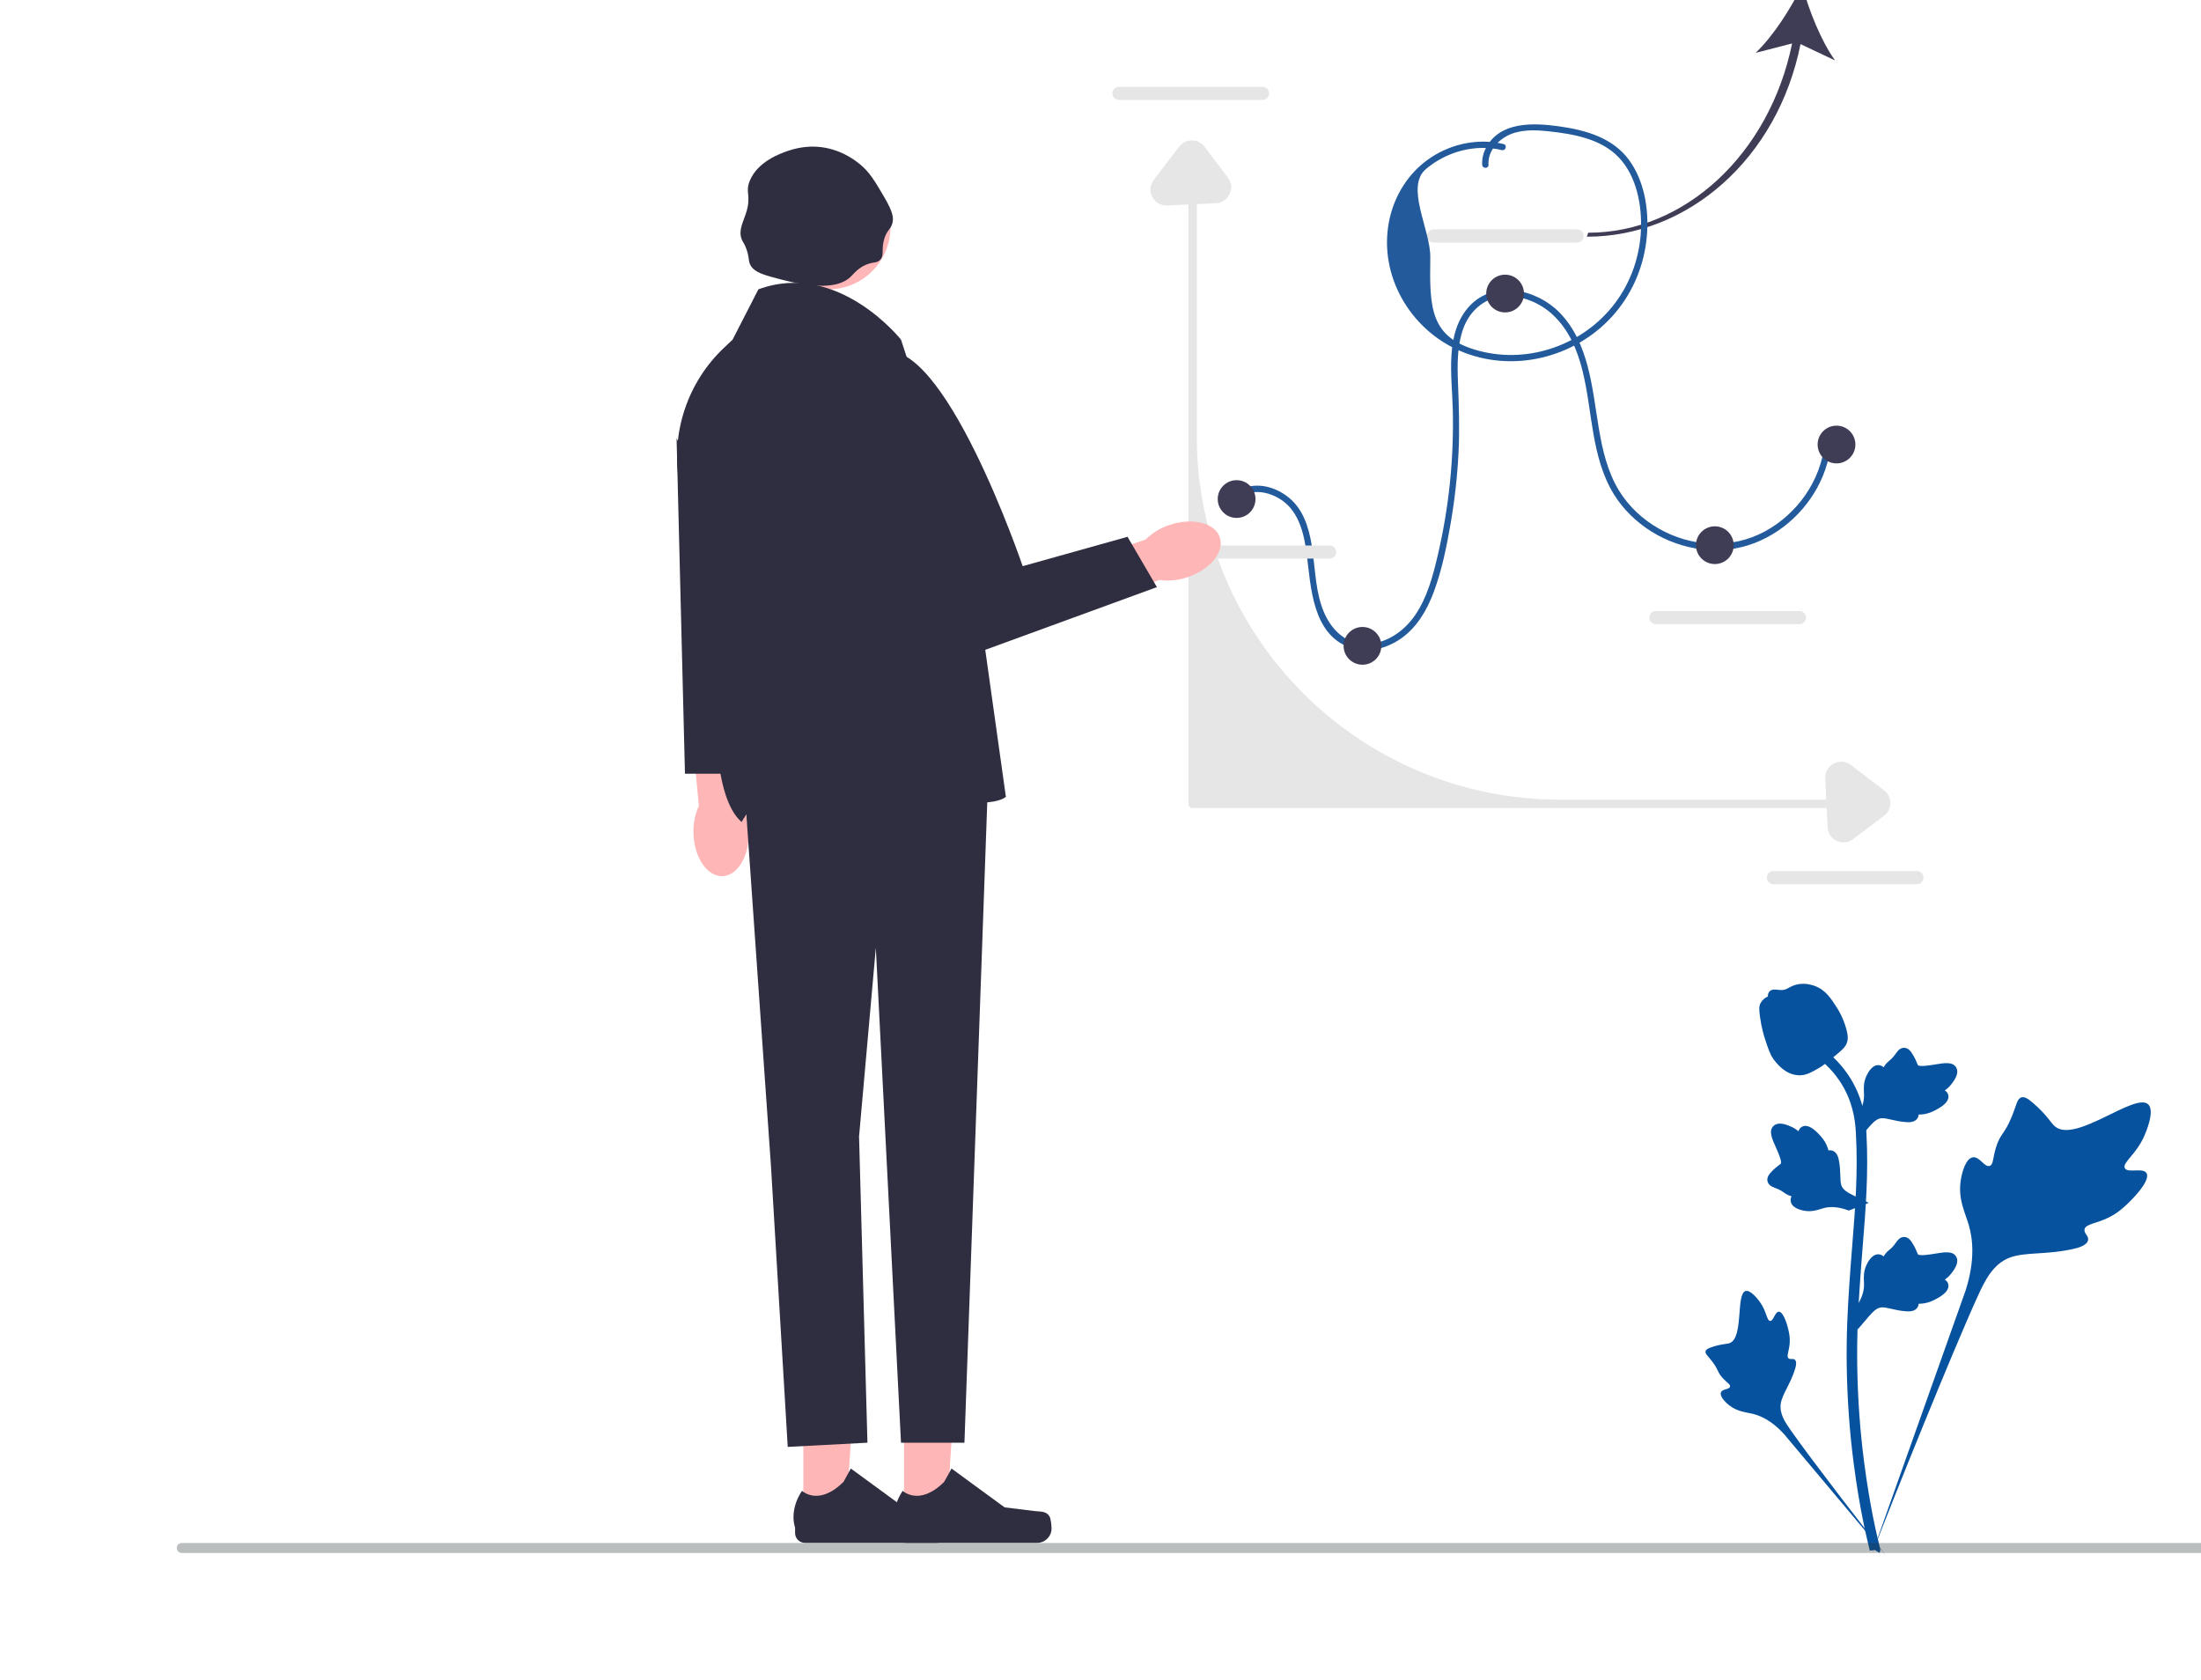 <svg width="249" height="190" viewBox="0 0 249 190" fill="none" xmlns="http://www.w3.org/2000/svg">
<g clip-path="url(#clip0_1435_4960)">
<path d="M139.959 56.622C141.321 55.123 143.57 55.561 145.067 56.619C146.993 57.982 147.543 60.469 147.828 62.675C148.309 66.408 148.451 71.685 152.686 73.246C154.643 73.967 156.882 73.372 158.535 72.201C160.34 70.922 161.466 68.954 162.22 66.916C163.133 64.447 163.662 61.806 164.11 59.219C164.568 56.574 164.868 53.9 165.003 51.218C165.135 48.595 165.049 45.988 164.945 43.367C164.863 41.32 164.832 39.17 165.524 37.213C166.223 35.236 167.847 33.732 169.983 33.534C172.056 33.341 174.191 34.215 175.691 35.626C179.289 39.01 179.459 44.534 180.263 49.071C180.685 51.455 181.303 53.867 182.598 55.941C183.663 57.647 185.143 59.077 186.848 60.138C190.287 62.278 194.668 62.903 198.484 61.432C202.209 59.997 205.208 56.859 206.506 53.088C206.826 52.157 207.024 51.194 207.125 50.215C207.171 49.76 206.459 49.764 206.413 50.215C205.986 54.376 203.315 58.144 199.654 60.117C195.887 62.147 191.325 61.89 187.645 59.785C185.835 58.75 184.262 57.29 183.168 55.51C181.842 53.352 181.274 50.836 180.861 48.365C180.114 43.903 179.776 38.78 176.431 35.355C173.836 32.698 169.062 31.631 166.274 34.591C163.403 37.638 164.264 42.547 164.355 46.33C164.49 51.87 163.918 57.423 162.652 62.818C162.1 65.167 161.466 67.588 160.082 69.602C158.818 71.442 156.751 72.869 154.45 72.846C152.154 72.824 150.542 71.137 149.727 69.127C148.867 67.006 148.811 64.715 148.514 62.477C148.24 60.421 147.743 58.147 146.201 56.643C145.002 55.473 143.224 54.72 141.536 54.989C140.725 55.119 140.006 55.512 139.455 56.119C139.148 56.458 139.65 56.962 139.959 56.622Z" fill="#225A9C"/>
<path d="M242.836 132.702C242.435 132.027 240.701 132.75 240.383 132.137C240.065 131.526 241.676 130.595 242.596 128.47C242.762 128.086 243.807 125.67 243.033 124.925C241.566 123.512 234.852 129.343 232.502 127.435C231.986 127.016 231.626 126.18 230.065 124.823C229.444 124.283 229.069 124.039 228.706 124.13C228.19 124.258 228.149 124.948 227.596 126.304C226.767 128.338 226.277 128.216 225.794 129.838C225.435 131.043 225.517 131.743 225.095 131.88C224.498 132.073 223.948 130.795 223.192 130.91C222.419 131.026 221.953 132.514 221.805 133.628C221.528 135.718 222.296 137.098 222.722 138.548C223.184 140.124 223.459 142.521 222.391 145.915L211.818 175.692C214.152 169.582 220.911 152.832 223.75 146.608C224.57 144.811 225.475 142.988 227.334 142.269C229.123 141.576 231.581 141.99 234.714 141.235C235.08 141.147 236.095 140.889 236.223 140.292C236.329 139.798 235.731 139.523 235.823 139.061C235.946 138.441 237.121 138.433 238.564 137.718C239.582 137.213 240.216 136.613 240.761 136.097C240.925 135.942 243.369 133.601 242.836 132.702Z" fill="#07529E"/>
<path d="M201.241 148.378C200.793 148.38 200.648 149.439 200.256 149.418C199.864 149.398 199.872 148.339 199.094 147.274C198.953 147.082 198.069 145.872 197.479 146.037C196.362 146.349 197.288 151.326 195.673 151.928C195.319 152.06 194.804 151.996 193.688 152.37C193.243 152.519 193.015 152.633 192.955 152.837C192.869 153.127 193.196 153.346 193.703 154.009C194.462 155.003 194.26 155.208 194.918 155.913C195.406 156.436 195.773 156.598 195.718 156.845C195.641 157.193 194.855 157.094 194.693 157.499C194.527 157.911 195.123 158.57 195.627 158.963C196.574 159.702 197.473 159.724 198.308 159.933C199.215 160.161 200.471 160.718 201.829 162.221L213.398 176C211.072 173.092 204.798 164.943 202.561 161.754C201.916 160.833 201.282 159.863 201.465 158.744C201.641 157.666 202.554 156.58 203.087 154.825C203.149 154.62 203.316 154.047 203.059 153.812C202.847 153.618 202.54 153.832 202.339 153.653C202.07 153.414 202.406 152.835 202.471 151.921C202.517 151.276 202.405 150.792 202.309 150.375C202.28 150.25 201.836 148.376 201.241 148.378Z" fill="#07529E"/>
<path d="M210.162 150.38L209.893 147.976L210.016 147.793C210.585 146.951 210.876 146.127 210.879 145.346C210.88 145.222 210.874 145.098 210.868 144.971C210.845 144.469 210.816 143.846 211.141 143.119C211.323 142.714 211.836 141.776 212.606 141.892C212.813 141.921 212.97 142.016 213.089 142.128C213.106 142.1 213.124 142.072 213.143 142.042C213.383 141.676 213.573 141.519 213.756 141.368C213.897 141.252 214.042 141.133 214.269 140.849C214.369 140.725 214.447 140.616 214.513 140.524C214.712 140.247 214.972 139.916 215.431 139.922C215.921 139.945 216.178 140.35 216.348 140.618C216.651 141.097 216.789 141.442 216.88 141.67C216.913 141.754 216.951 141.848 216.97 141.877C217.128 142.109 218.412 141.892 218.896 141.813C219.982 141.632 220.922 141.475 221.31 142.16C221.587 142.65 221.381 143.298 220.679 144.137C220.46 144.399 220.227 144.597 220.02 144.753C220.191 144.855 220.345 145.012 220.407 145.258C220.553 145.841 220.052 146.425 218.918 146.996C218.636 147.139 218.257 147.329 217.726 147.421C217.475 147.464 217.25 147.474 217.057 147.48C217.053 147.591 217.027 147.712 216.959 147.836C216.76 148.202 216.345 148.376 215.721 148.334C215.033 148.298 214.467 148.167 213.967 148.052C213.531 147.952 213.156 147.868 212.861 147.887C212.314 147.932 211.892 148.369 211.397 148.937L210.162 150.38Z" fill="#07529E"/>
<path d="M211.413 136.064L209.155 136.934L208.947 136.862C207.987 136.525 207.117 136.453 206.36 136.647C206.239 136.678 206.121 136.716 206 136.753C205.52 136.903 204.924 137.089 204.139 136.959C203.7 136.886 202.663 136.628 202.58 135.854C202.555 135.646 202.608 135.471 202.685 135.327C202.654 135.317 202.622 135.307 202.588 135.296C202.174 135.157 201.974 135.013 201.781 134.875C201.633 134.768 201.481 134.658 201.149 134.51C201.003 134.445 200.878 134.397 200.773 134.357C200.454 134.235 200.067 134.067 199.957 133.622C199.855 133.142 200.182 132.791 200.398 132.559C200.784 132.144 201.083 131.923 201.281 131.777C201.353 131.724 201.435 131.664 201.458 131.638C201.643 131.426 201.107 130.24 200.908 129.792C200.457 128.787 200.067 127.918 200.631 127.37C201.035 126.977 201.714 127.012 202.705 127.478C203.013 127.624 203.264 127.799 203.467 127.959C203.523 127.768 203.635 127.58 203.858 127.457C204.385 127.168 205.077 127.504 205.917 128.456C206.127 128.692 206.407 129.01 206.631 129.501C206.736 129.732 206.803 129.947 206.858 130.132C206.967 130.108 207.09 130.103 207.227 130.137C207.632 130.237 207.905 130.593 208.024 131.208C208.163 131.882 208.18 132.463 208.195 132.975C208.209 133.422 208.223 133.807 208.316 134.087C208.498 134.605 209.028 134.901 209.703 135.236L211.413 136.064Z" fill="#07529E"/>
<path d="M210.162 128.981L209.893 126.576L210.016 126.394C210.585 125.551 210.876 124.728 210.879 123.946C210.88 123.822 210.874 123.698 210.868 123.571C210.845 123.07 210.816 122.446 211.141 121.72C211.323 121.315 211.836 120.376 212.606 120.493C212.813 120.522 212.97 120.617 213.089 120.728C213.106 120.7 213.124 120.672 213.143 120.642C213.383 120.277 213.573 120.12 213.756 119.969C213.897 119.853 214.042 119.733 214.269 119.45C214.369 119.326 214.447 119.217 214.513 119.125C214.712 118.847 214.972 118.516 215.431 118.522C215.921 118.546 216.178 118.951 216.348 119.219C216.651 119.697 216.789 120.042 216.88 120.271C216.913 120.354 216.951 120.448 216.97 120.477C217.128 120.71 218.412 120.492 218.896 120.414C219.982 120.232 220.922 120.076 221.31 120.761C221.587 121.251 221.381 121.898 220.679 122.738C220.46 122.999 220.227 123.198 220.02 123.353C220.191 123.455 220.345 123.612 220.407 123.858C220.553 124.441 220.052 125.025 218.918 125.596C218.636 125.739 218.257 125.929 217.726 126.021C217.475 126.064 217.25 126.075 217.057 126.08C217.053 126.192 217.027 126.313 216.959 126.437C216.76 126.803 216.345 126.977 215.721 126.935C215.033 126.899 214.467 126.768 213.967 126.653C213.531 126.553 213.156 126.468 212.861 126.488C212.314 126.532 211.892 126.97 211.397 127.537L210.162 128.981Z" fill="#07529E"/>
<path d="M212.623 175.653L212.119 175.337L211.531 175.404C211.522 175.35 211.49 175.224 211.442 175.028C211.179 173.953 210.377 170.681 209.708 165.529C209.241 161.932 208.977 158.234 208.922 154.536C208.868 150.833 209.043 148.029 209.183 145.776C209.29 144.076 209.419 142.457 209.545 140.881C209.882 136.669 210.2 132.69 209.963 128.285C209.911 127.302 209.801 125.255 208.605 123.077C207.911 121.814 206.955 120.692 205.764 119.745L206.505 118.814C207.82 119.861 208.877 121.103 209.648 122.506C210.974 124.921 211.094 127.151 211.151 128.222C211.392 132.705 211.071 136.722 210.73 140.975C210.605 142.546 210.476 144.157 210.37 145.85C210.231 148.083 210.057 150.862 210.111 154.518C210.165 158.172 210.426 161.824 210.887 165.376C211.547 170.463 212.338 173.686 212.597 174.745C212.736 175.31 212.765 175.429 212.623 175.653Z" fill="#07529E"/>
<path d="M203.584 121.634C203.535 121.634 203.485 121.633 203.436 121.629C202.423 121.575 201.485 120.969 200.648 119.828C200.255 119.292 200.054 118.68 199.653 117.46C199.591 117.272 199.289 116.318 199.106 115.004C198.986 114.146 199.001 113.788 199.171 113.471C199.36 113.118 199.665 112.872 200.009 112.706C199.994 112.592 200.006 112.475 200.055 112.355C200.258 111.859 200.797 111.924 201.088 111.956C201.236 111.974 201.42 111.999 201.618 111.988C201.931 111.973 202.099 111.88 202.353 111.741C202.596 111.607 202.899 111.441 203.348 111.35C204.233 111.165 204.974 111.416 205.219 111.498C206.505 111.927 207.139 112.926 207.873 114.084C208.02 114.316 208.522 115.161 208.853 116.32C209.093 117.156 209.059 117.527 208.987 117.804C208.841 118.371 208.495 118.696 207.618 119.414C206.701 120.165 206.241 120.541 205.847 120.77C204.927 121.301 204.35 121.634 203.584 121.634Z" fill="#07529E"/>
<path d="M178.421 27.433H162.18C161.771 27.433 161.438 27.1 161.438 26.691C161.438 26.282 161.771 25.949 162.18 25.949H178.421C178.83 25.949 179.163 26.282 179.163 26.691C179.163 27.1 178.83 27.433 178.421 27.433Z" fill="#E6E6E6"/>
<path d="M203.573 70.606H187.332C186.923 70.606 186.59 70.272 186.59 69.863C186.59 69.454 186.923 69.121 187.332 69.121H203.573C203.982 69.121 204.315 69.454 204.315 69.863C204.315 70.272 203.982 70.606 203.573 70.606Z" fill="#E6E6E6"/>
<path d="M216.862 100.019H200.621C200.212 100.019 199.879 99.686 199.879 99.277C199.879 98.868 200.212 98.535 200.621 98.535H216.862C217.271 98.535 217.604 98.868 217.604 99.277C217.604 99.686 217.271 100.019 216.862 100.019Z" fill="#E6E6E6"/>
<path d="M142.827 11.303H126.586C126.177 11.303 125.844 10.97 125.844 10.561C125.844 10.152 126.177 9.819 126.586 9.819H142.827C143.236 9.819 143.569 10.152 143.569 10.561C143.569 10.97 143.236 11.303 142.827 11.303Z" fill="#E6E6E6"/>
<path d="M20 175.1C20 175.413 20.252 175.665 20.565 175.665H268.435C268.748 175.665 269 175.413 269 175.1C269 174.787 268.748 174.536 268.435 174.536H20.565C20.252 174.536 20 174.787 20 175.1Z" fill="#263238" fill-opacity="0.32"/>
<path d="M208.528 91.406H134.92C134.658 91.406 134.445 91.194 134.445 90.931V20.718C134.445 20.456 134.658 20.243 134.92 20.243C135.182 20.243 135.394 20.456 135.394 20.718V49.367C135.394 72.06 153.798 90.457 176.499 90.457H208.528C208.79 90.457 209.003 90.669 209.003 90.931C209.003 91.194 208.79 91.406 208.528 91.406Z" fill="#E6E6E6"/>
<path d="M150.421 63.187H134.18C133.771 63.187 133.438 62.854 133.438 62.445C133.438 62.036 133.771 61.703 134.18 61.703H150.421C150.83 61.703 151.163 62.036 151.163 62.445C151.163 62.854 150.83 63.187 150.421 63.187Z" fill="#E6E6E6"/>
<path d="M134.317 65.3C136.893 64.449 138.542 62.432 138 60.793C137.459 59.155 134.932 58.516 132.355 59.367C131.322 59.693 130.381 60.261 129.612 61.025L118.744 64.766L120.609 69.826L131.124 65.602C132.198 65.757 133.292 65.654 134.317 65.3Z" fill="#FFB6B6"/>
<path d="M78.454 94.304C78.541 97.014 80.011 99.166 81.737 99.109C83.462 99.053 84.789 96.811 84.701 94.1C84.68 93.016 84.401 91.954 83.885 91L83.367 79.522L77.984 79.88L79.066 91.157C78.614 92.142 78.403 93.221 78.454 94.304Z" fill="#FFB6B6"/>
<path d="M90.882 171.645L95.687 171.644L96.918 152.995L90.881 153.118L90.882 171.645Z" fill="#FFB6B6"/>
<path d="M107.343 171.536C107.493 171.788 107.572 172.601 107.572 172.894C107.572 173.794 106.842 174.524 105.941 174.524H91.061C90.446 174.524 89.948 174.026 89.948 173.412V172.792C89.948 172.792 89.212 170.931 90.728 168.637C90.728 168.637 92.611 170.433 95.426 167.62L96.256 166.117L102.264 170.509L105.594 170.919C106.323 171.009 106.969 170.905 107.343 171.536Z" fill="#2F2E41"/>
<path d="M102.272 171.645L107.077 171.644L108.308 152.995L102.271 153.118L102.272 171.645Z" fill="#FFB6B6"/>
<path d="M118.734 171.536C118.884 171.788 118.962 172.601 118.962 172.894C118.962 173.794 118.232 174.524 117.332 174.524H102.451C101.837 174.524 101.339 174.026 101.339 173.412V172.792C101.339 172.792 100.603 170.931 102.118 168.637C102.118 168.637 104.002 170.433 106.816 167.62L107.646 166.117L113.654 170.509L116.985 170.919C117.713 171.009 118.359 170.905 118.734 171.536Z" fill="#2F2E41"/>
<path d="M93.677 32.737C97.581 32.737 100.746 29.574 100.746 25.672C100.746 21.769 97.581 18.606 93.677 18.606C89.774 18.606 86.609 21.769 86.609 25.672C86.609 29.574 89.774 32.737 93.677 32.737Z" fill="#FFB6B6"/>
<path d="M83.897 84.442L87.219 131.883L89.117 163.669L98.134 163.195L97.185 128.562L99.083 107.214L101.931 163.195H109.107L111.897 84.916L96.473 82.781L83.897 84.442Z" fill="#2F2E41"/>
<path d="M96.236 31.307C94.226 33.241 89.58 31.959 87.219 31.307C85.919 30.948 85.135 30.578 84.846 29.884C84.645 29.401 84.759 28.943 84.371 27.986C84.144 27.425 84.024 27.384 83.897 27.037C83.541 26.071 84.035 25.21 84.371 24.191C85.073 22.063 84.235 21.824 84.846 20.395C85.764 18.248 88.261 17.374 89.117 17.074C90.715 16.515 92.048 16.574 92.439 16.6C94.943 16.765 96.617 18.049 97.185 18.498C98.337 19.407 98.902 20.369 100.033 22.293C101.016 23.967 101.088 24.61 100.982 25.139C100.82 25.947 100.354 25.95 100.033 27.037C99.667 28.271 100.083 28.892 99.558 29.409C99.203 29.759 98.874 29.613 98.134 29.884C97.117 30.255 96.614 30.943 96.236 31.307Z" fill="#2F2E41"/>
<path d="M101.932 38.423C101.932 38.423 94.813 29.409 85.796 32.73L82.876 38.423L81.9 39.346C77.807 43.219 75.903 48.87 76.817 54.429L81.05 80.172C81.05 80.172 80.576 90.135 83.898 92.981C83.898 92.981 88.644 83.967 100.034 88.237C111.424 92.507 113.796 90.135 113.796 90.135L110 63.093L101.932 38.423Z" fill="#2F2E41"/>
<path d="M99.558 39.846L97.186 45.065L106.203 75.428L130.881 66.414L127.559 60.721L115.694 64.042C115.694 64.042 106.677 37.474 99.558 39.846Z" fill="#2F2E41"/>
<path d="M82.711 87.525H77.49L76.541 49.572L82.711 62.381V87.525Z" fill="#2F2E41"/>
<path d="M139.897 58.586C141.077 58.586 142.033 57.63 142.033 56.451C142.033 55.272 141.077 54.316 139.897 54.316C138.718 54.316 137.762 55.272 137.762 56.451C137.762 57.63 138.718 58.586 139.897 58.586Z" fill="#3F3D56"/>
<path d="M154.136 75.191C155.315 75.191 156.271 74.235 156.271 73.056C156.271 71.876 155.315 70.921 154.136 70.921C152.956 70.921 152 71.876 152 73.056C152 74.235 152.956 75.191 154.136 75.191Z" fill="#3F3D56"/>
<path d="M170.272 35.339C171.452 35.339 172.408 34.384 172.408 33.205C172.408 32.026 171.452 31.07 170.272 31.07C169.093 31.07 168.137 32.026 168.137 33.205C168.137 34.384 169.093 35.339 170.272 35.339Z" fill="#3F3D56"/>
<path d="M194.001 63.804C195.18 63.804 196.136 62.849 196.136 61.67C196.136 60.49 195.18 59.535 194.001 59.535C192.821 59.535 191.865 60.49 191.865 61.67C191.865 62.849 192.821 63.804 194.001 63.804Z" fill="#3F3D56"/>
<path d="M207.765 52.418C208.944 52.418 209.9 51.463 209.9 50.284C209.9 49.105 208.944 48.149 207.765 48.149C206.585 48.149 205.629 49.105 205.629 50.284C205.629 51.463 206.585 52.418 207.765 52.418Z" fill="#3F3D56"/>
<path d="M203.694 4.988L207.6 6.838C205.998 4.603 204.617 1.112 203.878 -1.665C202.627 0.922 200.61 4.088 198.613 5.979L202.741 4.917C200.198 17.379 190.631 26.326 179.675 26.326L179.52 26.776C190.963 26.776 201.097 17.953 203.694 4.988Z" fill="#3F3D56"/>
<path d="M208.56 95.289C208.3 95.289 208.037 95.231 207.787 95.114C207.171 94.824 206.784 94.245 206.752 93.565L206.496 88.049C206.463 87.341 206.833 86.697 207.462 86.368C208.09 86.039 208.83 86.103 209.394 86.533L213.151 89.406C213.603 89.751 213.861 90.275 213.86 90.844C213.858 91.412 213.597 91.934 213.143 92.277L209.641 94.921C209.317 95.164 208.941 95.289 208.56 95.289Z" fill="#E6E6E6"/>
<path d="M139.285 21.178C139.285 21.438 139.227 21.7 139.11 21.95C138.82 22.567 138.241 22.954 137.56 22.985L132.043 23.241C131.334 23.274 130.69 22.904 130.361 22.276C130.032 21.648 130.096 20.908 130.526 20.344L133.4 16.588C133.745 16.136 134.27 15.878 134.838 15.88C135.407 15.882 135.929 16.143 136.272 16.597L138.916 20.098C139.16 20.421 139.285 20.797 139.285 21.178Z" fill="#E6E6E6"/>
<path d="M170.096 16.293C167.287 15.62 164.285 16.229 161.883 17.815C159.365 19.478 157.697 22.141 157.133 25.091C155.968 31.178 159.526 37.259 165.148 39.682C171.059 42.228 178.09 40.52 182.383 35.793C184.51 33.45 185.84 30.486 186.24 27.352C186.635 24.264 186.185 20.702 184.314 18.125C182.459 15.569 179.37 14.711 176.386 14.292C173.492 13.886 169.651 13.709 168.086 16.772C167.788 17.356 167.647 17.985 167.68 18.64C167.703 19.096 168.415 19.099 168.392 18.64C168.32 17.208 169.275 16.011 170.499 15.368C171.918 14.622 173.629 14.685 175.177 14.851C177.97 15.151 181.142 15.687 183.156 17.832C185.163 19.968 185.765 23.224 185.64 26.06C185.51 29.02 184.49 31.933 182.702 34.301C179.174 38.973 173.002 41.195 167.323 39.686C161.79 38.215 161.718 34.933 161.809 29.12C161.858 26.019 158.928 21.138 161.32 19.117C163.663 17.139 166.909 16.261 169.907 16.979C170.352 17.086 170.542 16.4 170.096 16.293Z" fill="#225A9C"/>
</g>
<defs>
<clipPath id="clip0_1435_4960">
<rect width="249" height="190" fill="white"/>
</clipPath>
</defs>
</svg>
